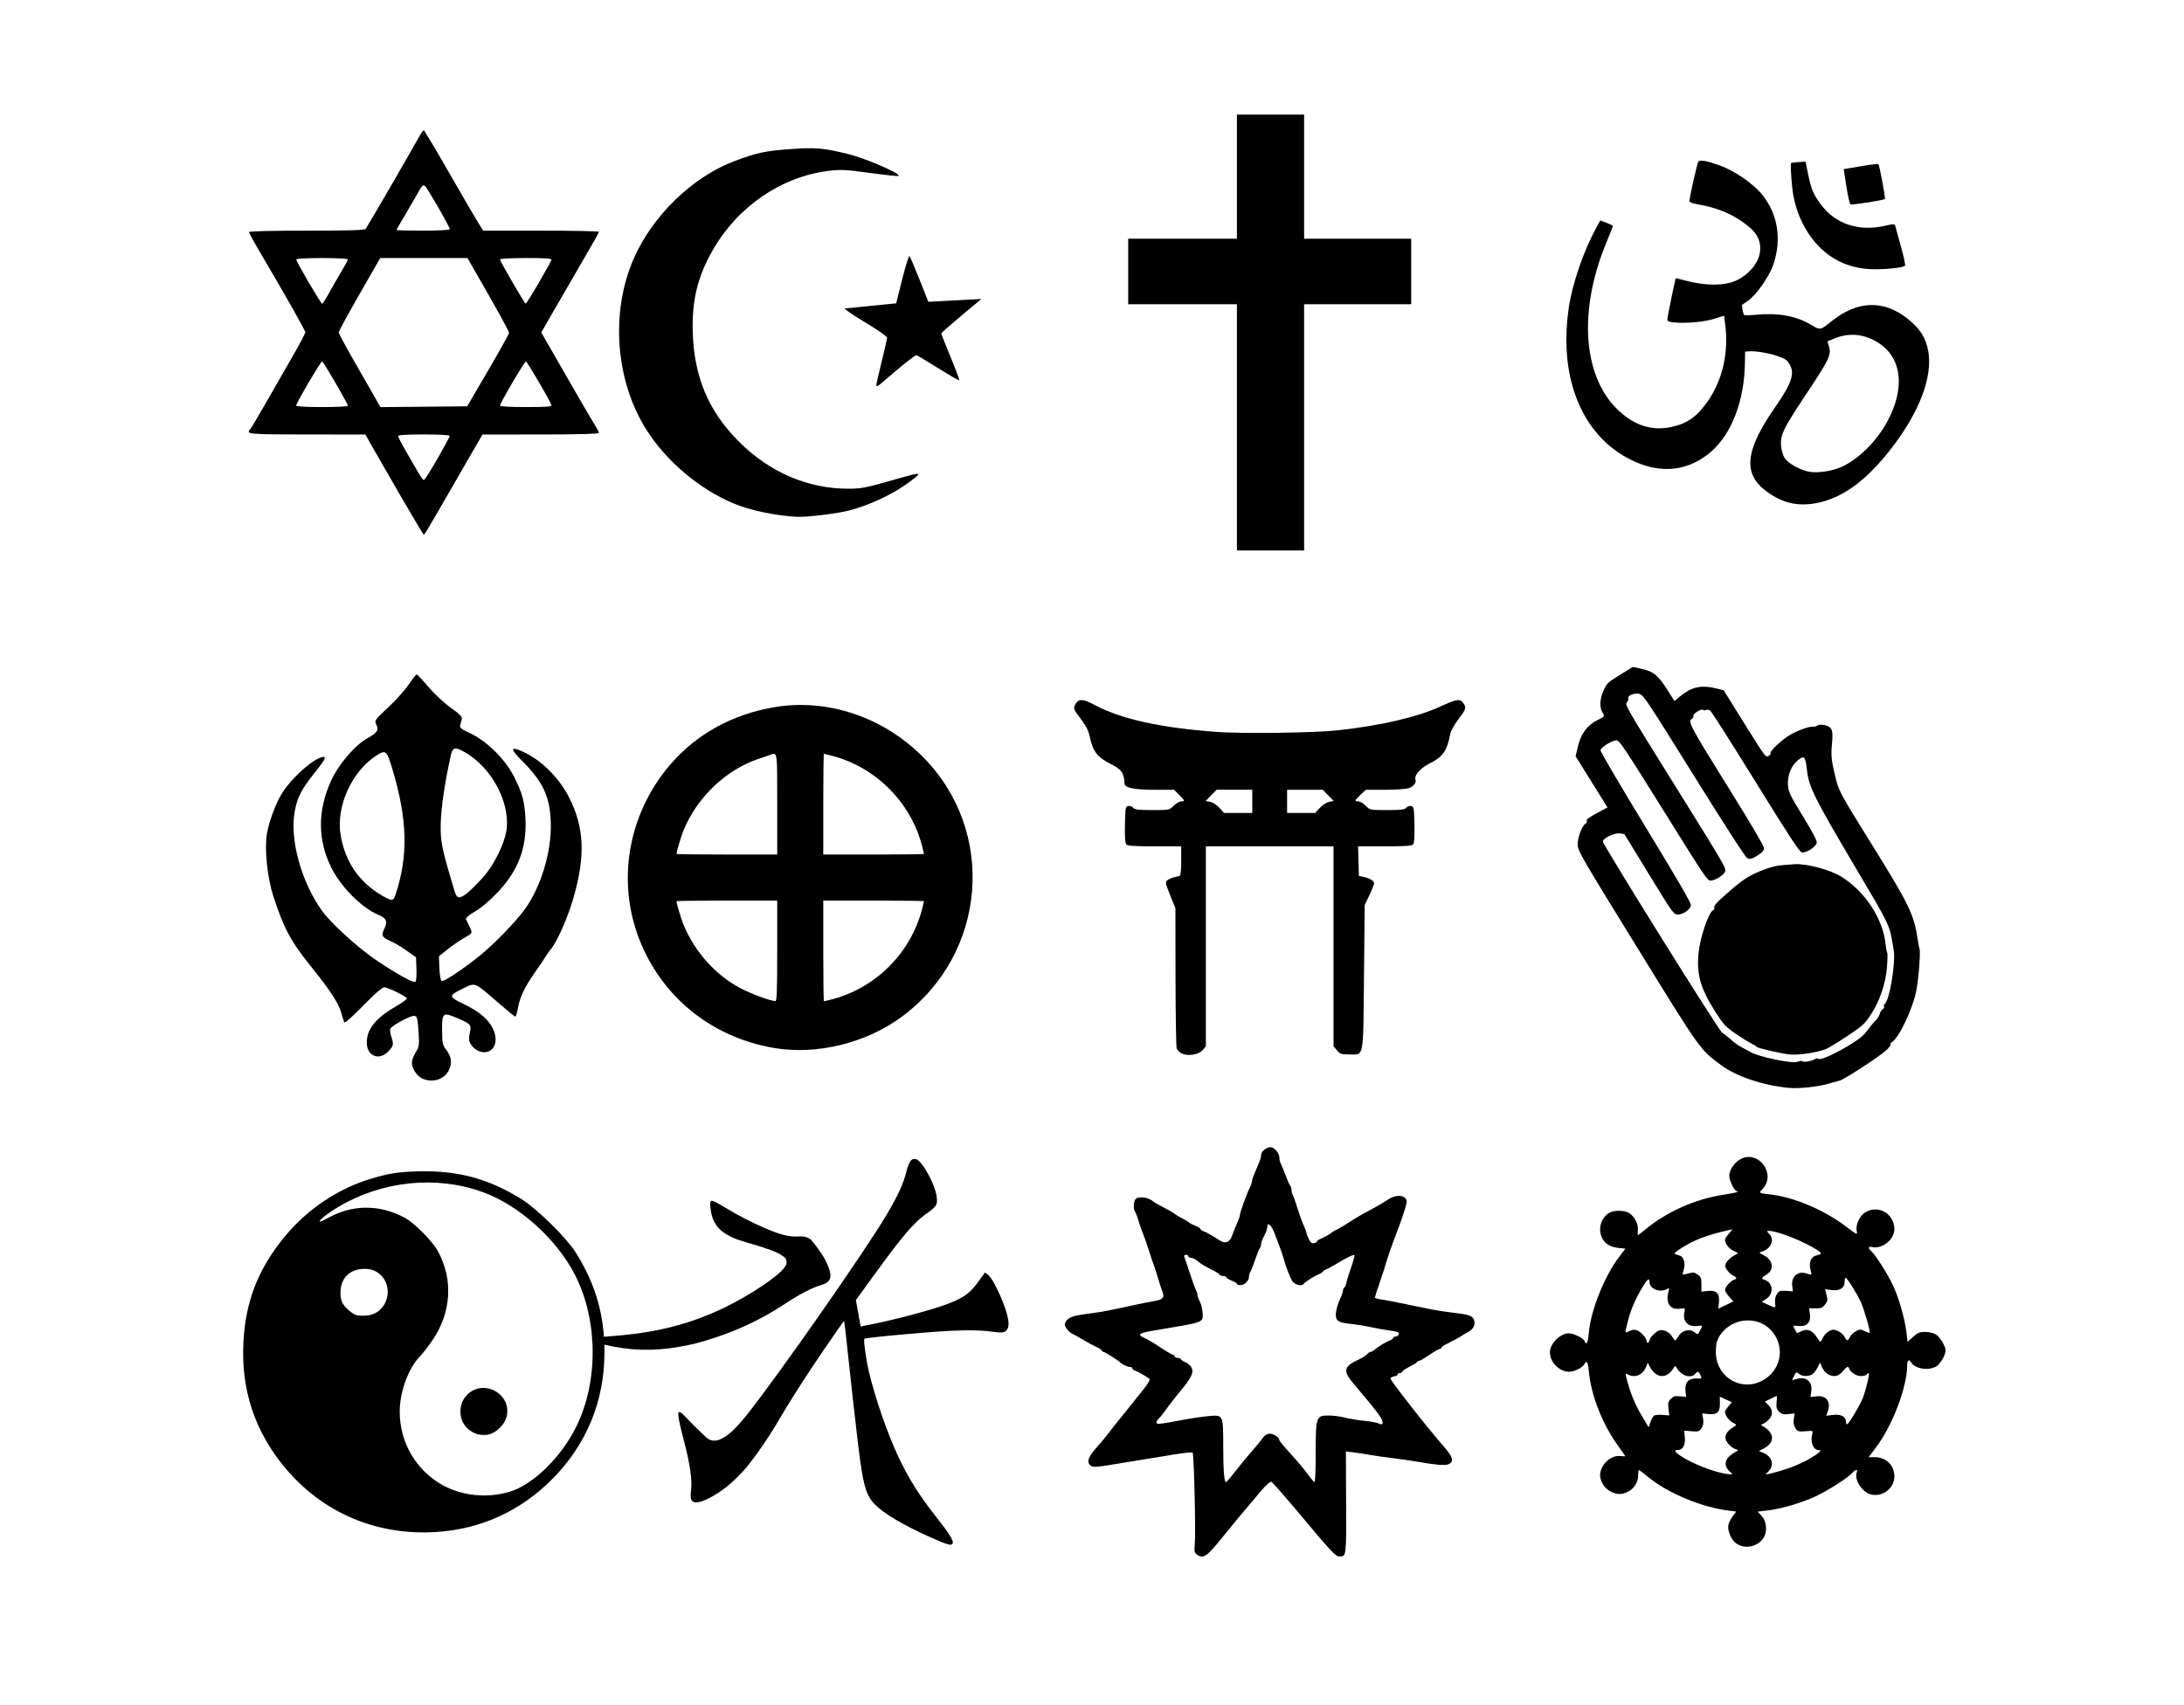 <?xml version="1.0" encoding="UTF-8" standalone="no"?>
<svg
   xmlns:dc="http://purl.org/dc/elements/1.1/"
   xmlns:cc="http://creativecommons.org/ns#"
   xmlns:rdf="http://www.w3.org/1999/02/22-rdf-syntax-ns#"
   xmlns:svg="http://www.w3.org/2000/svg"
   xmlns="http://www.w3.org/2000/svg"
   xmlns:sodipodi="http://sodipodi.sourceforge.net/DTD/sodipodi-0.dtd"
   xmlns:inkscape="http://www.inkscape.org/namespaces/inkscape"
   version="1.0"
   width="1332.678"
   height="1040.731"
   id="svg1934"
   sodipodi:version="0.32"
   inkscape:version="1.0 (4035a4fb49, 2020-05-01)"
   sodipodi:docname="rel.svg"
   inkscape:output_extension="org.inkscape.output.svg.inkscape"
   sodipodi:modified="true">
  <sodipodi:namedview
     inkscape:window-height="729"
     inkscape:window-width="1350"
     inkscape:pageshadow="2"
     inkscape:pageopacity="0.0"
     guidetolerance="10.0"
     gridtolerance="10.0"
     objecttolerance="10.0"
     borderopacity="1.0"
     bordercolor="#666666"
     pagecolor="#ffffff"
     id="base"
     inkscape:zoom="0.31529371"
     inkscape:cx="915.07086"
     inkscape:cy="662.06183"
     inkscape:window-x="0"
     inkscape:window-y="0"
     inkscape:current-layer="svg1934"
     inkscape:document-rotation="0"
     showgrid="false"
     fit-margin-top="0"
     fit-margin-left="0"
     fit-margin-right="0"
     fit-margin-bottom="0"
     inkscape:window-maximized="0" />
  <defs
     id="defs1937">
    <rect
       x="578.274"
       y="536.969"
       width="203.349"
       height="228.768"
       id="rect83" />
  </defs>
  <path
     sodipodi:nodetypes="sssssssssssssssssssssssssssssssssssssssssssssssssssssssssssssssssssssssssssssssssssssssssscccsssssccssssssssssscssssssssssssssssssssssssssssssssssssssssssssssssssssssssssssssssssssssccccccccccccc"
     id="path21"
     style="fill:#000000;stroke-width:0.925"
     d="m 730.259,948.664 c -1.423,-1.041 -1.623,-2.083 -1.196,-6.245 0.662,-6.462 -0.489,-55.069 -1.324,-55.902 -0.35,-0.349 -5.762,0.215 -12.027,1.254 -6.265,1.039 -15.762,2.595 -21.105,3.46 -5.343,0.864 -11.796,1.917 -14.34,2.339 -11.418,1.895 -13.387,2.007 -14.787,0.846 -2.542,-2.11 -1.544,-5.174 3.544,-10.877 2.721,-3.05 6.142,-7.162 7.602,-9.137 1.46,-1.976 3.917,-5.098 5.46,-6.939 1.544,-1.841 4.68,-5.739 6.97,-8.662 2.29,-2.924 6.187,-7.804 8.66,-10.845 2.842,-3.494 4.173,-5.853 3.618,-6.408 -1.171,-1.171 -6.777,-4.418 -8.809,-5.102 -0.89,-0.3 -1.619,-0.913 -1.619,-1.363 0,-0.45 -0.63,-0.817 -1.4,-0.817 -1.331,0 -5.012,-1.732 -6.001,-2.823 -1.069,-1.179 -9.416,-6.428 -10.223,-6.428 -0.483,0 -0.879,-0.318 -0.879,-0.707 0,-0.389 -1.561,-1.425 -3.47,-2.301 -1.908,-0.877 -5.551,-2.857 -8.095,-4.399 -2.544,-1.542 -5.49,-3.175 -6.546,-3.628 -1.056,-0.453 -2.624,-1.897 -3.484,-3.21 -1.276,-1.946 -1.356,-2.72 -0.437,-4.192 1.599,-2.56 3.95,-3.47 11.854,-4.588 3.816,-0.54 8.188,-1.157 9.714,-1.373 1.526,-0.216 6.939,-1.297 12.027,-2.403 12.634,-2.746 16.985,-3.639 21.034,-4.316 4.378,-0.733 5.676,-2.203 4.496,-5.092 -0.491,-1.202 -1.766,-5.099 -2.835,-8.661 -1.068,-3.562 -2.29,-7.309 -2.714,-8.327 -0.425,-1.018 -1.676,-4.765 -2.781,-8.327 -1.105,-3.562 -2.783,-8.35 -3.728,-10.64 -0.946,-2.29 -2.25,-6.037 -2.899,-8.327 -0.649,-2.29 -1.524,-4.559 -1.944,-5.042 -1.149,-1.321 -0.919,-6.461 0.346,-7.725 1.967,-1.967 8.242,-1.01 10.917,1.665 0.254,0.254 2.128,1.327 4.163,2.383 4.785,2.483 8.207,4.437 8.789,5.019 0.254,0.254 1.399,0.983 2.544,1.619 l 4.163,2.313 c 1.145,0.636 2.29,1.388 2.544,1.672 0.254,0.283 1.816,1.062 3.469,1.731 1.654,0.669 3.007,1.534 3.007,1.921 0,0.388 0.729,0.95 1.619,1.25 1.702,0.573 5.773,2.865 9.95,5.602 3.572,2.341 6.295,1.323 7.74,-2.892 0.66,-1.926 1.998,-5.266 2.973,-7.423 0.975,-2.157 1.773,-4.449 1.773,-5.093 0,-1.452 4.136,-12.942 6.014,-16.706 0.763,-1.53 1.388,-3.347 1.388,-4.037 0,-0.691 0.774,-3.021 1.719,-5.178 3.194,-7.286 3.832,-9.092 3.832,-10.852 0,-1.976 3.282,-4.635 5.721,-4.635 2.241,0 5.381,3.619 5.381,6.201 0,1.183 0.383,2.874 0.851,3.758 0.468,0.884 1.782,4.104 2.92,7.158 1.138,3.053 2.42,5.947 2.849,6.43 0.43,0.483 0.781,1.634 0.781,2.557 0,0.923 0.394,2.401 0.875,3.284 0.481,0.883 1.768,4.521 2.859,8.083 1.091,3.562 2.779,8.241 3.751,10.398 0.972,2.157 1.767,4.279 1.767,4.715 0,0.436 0.634,2.065 1.409,3.619 1.048,2.101 1.879,2.703 3.238,2.347 1.006,-0.263 1.829,-0.797 1.829,-1.188 0,-0.39 0.729,-0.94 1.619,-1.223 1.588,-0.504 6.722,-3.416 7.633,-4.33 0.254,-0.255 1.712,-1.075 3.238,-1.822 1.526,-0.747 4.443,-2.466 6.481,-3.819 4.117,-2.734 8.726,-5.409 15.85,-9.199 2.614,-1.39 6.353,-3.616 8.31,-4.945 5.298,-3.6 11.455,-2.818 11.455,1.454 0,1.622 -3.494,12.18 -6.526,19.72 -1.641,4.08 -5.725,15.896 -6.397,18.504 -0.393,1.526 -2.015,6.522 -3.604,11.102 -1.589,4.58 -2.892,8.613 -2.896,8.964 0,0.35 1.971,0.924 4.388,1.275 2.417,0.351 7.101,1.221 10.408,1.934 3.308,0.713 8.303,1.739 11.102,2.28 2.799,0.541 6.962,1.378 9.252,1.859 2.29,0.482 7.286,1.251 11.102,1.71 11.196,1.345 13.005,1.897 14.099,4.298 1.323,2.903 -0.082,5.957 -3.57,7.757 -1.466,0.757 -2.873,1.585 -3.127,1.84 -0.463,0.464 -6.95,4 -10.864,5.922 -1.141,0.56 -2.078,1.331 -2.082,1.712 0,0.382 -0.446,0.694 -0.983,0.694 -0.537,0 -3.428,1.665 -6.425,3.701 -2.997,2.035 -5.854,3.701 -6.348,3.701 -0.494,0 -1.038,0.312 -1.207,0.694 -0.17,0.382 -2.286,1.696 -4.703,2.921 -2.417,1.225 -4.395,2.578 -4.395,3.007 0,0.429 -0.625,0.78 -1.388,0.78 -0.763,0 -1.388,0.387 -1.388,0.861 0,0.473 -0.904,0.994 -2.009,1.157 -1.105,0.163 -2.152,0.731 -2.327,1.263 -0.321,0.977 22.479,30.108 32.323,41.299 5.801,6.595 6.606,9.46 3.105,11.055 -2.151,0.98 -7.528,0.486 -22.302,-2.05 -2.544,-0.437 -8.165,-1.22 -12.49,-1.74 -4.325,-0.521 -10.154,-1.364 -12.953,-1.873 -2.799,-0.51 -7.293,-1.197 -9.988,-1.528 l -4.9,-0.601 0.134,31.247 c 0.142,33.089 0.177,32.809 -4.125,32.843 -2.264,0.019 -5.039,-2.949 -24.351,-26.045 -8.765,-10.482 -16.476,-19.266 -17.134,-19.518 -0.68,-0.261 -3.391,2.126 -6.268,5.516 -12.2,14.381 -16.719,19.814 -23.883,28.713 -9.301,11.555 -11.458,12.97 -15.386,10.099 z m 23.559,-50.74 c 2.799,-3.621 7.378,-9.188 10.177,-12.371 2.799,-3.183 5.837,-6.866 6.751,-8.184 1.073,-1.546 2.523,-2.395 4.09,-2.395 2.422,0 5.812,2.289 5.812,3.925 0,0.475 3.131,4.261 6.957,8.415 3.826,4.153 8.51,9.717 10.408,12.364 1.898,2.647 3.764,4.833 4.146,4.857 0.382,0.024 0.694,-8.089 0.694,-18.029 0,-21.917 0.251,-22.634 7.925,-22.634 2.715,0 7.143,0.573 9.839,1.274 2.696,0.701 8.025,1.581 11.841,1.956 3.816,0.375 7.712,1.09 8.657,1.587 3.034,1.598 3.464,-0.548 0.878,-4.389 -2.32,-3.447 -4.702,-6.391 -16.012,-19.784 -6.806,-8.059 -6.175,-10.574 3.804,-15.157 1.838,-0.844 3.867,-2.167 4.508,-2.94 0.641,-0.773 1.603,-1.405 2.136,-1.405 0.534,0 1.699,-0.659 2.589,-1.465 1.922,-1.739 7.119,-4.84 9.398,-5.607 0.89,-0.3 1.619,-0.913 1.619,-1.362 0,-0.45 0.6,-0.817 1.333,-0.817 1.535,0 2.834,-1.692 1.966,-2.561 -0.323,-0.323 -2.759,-0.864 -5.412,-1.203 -2.654,-0.339 -7.74,-1.252 -11.302,-2.029 -3.562,-0.777 -9.29,-1.699 -12.73,-2.048 -7.863,-0.798 -9.392,-2.131 -8.588,-7.491 0.324,-2.163 1.402,-5.615 2.396,-7.67 0.993,-2.056 1.806,-4.358 1.806,-5.116 0,-0.758 0.368,-1.605 0.819,-1.884 0.45,-0.278 1.032,-1.656 1.293,-3.062 0.261,-1.405 1.565,-5.636 2.899,-9.401 1.333,-3.765 2.224,-7.046 1.978,-7.291 -0.529,-0.529 -4.763,1.52 -11.152,5.397 -2.544,1.544 -5.354,3.046 -6.245,3.337 -0.89,0.291 -1.619,0.796 -1.619,1.121 0,0.325 -1.353,1.183 -3.007,1.907 -3.185,1.393 -8.179,4.633 -9.121,5.918 -1.176,1.605 -5.849,0.168 -7.013,-2.156 -1.848,-3.692 -3.659,-8.465 -4.914,-12.953 -0.641,-2.29 -1.675,-5.412 -2.298,-6.939 -0.623,-1.526 -2.077,-5.378 -3.231,-8.558 -2.024,-5.576 -4.648,-7.812 -4.648,-3.96 0,1.002 -0.833,3.305 -1.85,5.117 -1.018,1.812 -1.85,4.031 -1.85,4.932 0,0.9 -0.356,2.033 -0.791,2.516 -0.435,0.483 -1.764,3.793 -2.954,7.355 -1.19,3.562 -2.499,6.872 -2.909,7.355 -0.411,0.483 -0.747,1.7 -0.747,2.703 0,2.561 -2.66,5.208 -5.232,5.208 -1.193,0 -2.17,-0.339 -2.17,-0.752 0,-0.414 -1.457,-1.324 -3.238,-2.023 -1.781,-0.699 -3.238,-1.609 -3.238,-2.023 0,-0.414 -0.808,-0.752 -1.796,-0.752 -0.988,0 -2.055,-0.419 -2.372,-0.932 -0.317,-0.512 -2.111,-1.683 -3.987,-2.6 -4.831,-2.363 -7.661,-4.085 -9.783,-5.951 -1.012,-0.89 -2.595,-1.619 -3.517,-1.619 -0.922,0 -1.676,-0.416 -1.676,-0.925 0,-0.509 -0.669,-0.925 -1.487,-0.925 -1.047,0 -1.294,0.479 -0.837,1.619 0.358,0.89 1.865,5.366 3.35,9.946 1.485,4.58 3.11,9.05 3.612,9.933 0.502,0.884 0.912,2.173 0.912,2.865 0,0.692 0.708,2.675 1.573,4.407 0.865,1.732 1.594,5.018 1.619,7.302 0.059,5.36 1.232,4.96 -29.695,10.131 -9.401,1.572 -10.527,2.491 -5.647,4.613 1.654,0.719 6.006,3.319 9.673,5.777 3.666,2.458 7.101,4.469 7.633,4.469 0.532,0 0.967,0.416 0.967,0.925 0,0.509 0.833,0.925 1.85,0.925 1.018,0 1.85,0.315 1.85,0.699 0,0.385 1.28,1.266 2.845,1.958 1.565,0.693 3.309,2.279 3.877,3.526 1.317,2.892 -0.476,6.401 -7.643,14.95 -2.839,3.387 -6.465,8.056 -8.056,10.375 -1.591,2.319 -3.553,4.764 -4.36,5.433 -0.806,0.669 -1.466,1.749 -1.466,2.399 0,1.379 0.984,1.29 15.728,-1.436 5.852,-1.081 13.323,-2.182 16.602,-2.445 8.367,-0.671 8.375,-0.651 8.388,18.145 0.01,14.978 0.58,22.295 1.73,22.223 0.315,-0.02 2.863,-2.999 5.661,-6.619 z" />
  <path
     sodipodi:nodetypes="sssssssssssssscccsssssssssssscccssccssscccsssccssssssssssssccssscsssssscscsssss"
     id="path29"
     style="fill:#000000;stroke-width:0.838"
     d="m 980.488,270.663 c -19.855,-18.138 -28.258,-47.82 -23.307,-82.325 2.13,-14.843 9.002,-34.944 16.847,-49.281 l 2.473,-4.518 3.803,1.436 c 2.091,0.79 3.839,1.64 3.884,1.889 0.044,0.249 -1.619,4.51 -3.697,9.469 -19.093,45.566 -14.053,88.957 12.493,107.568 8.459,5.93 17.189,7.765 26.975,5.669 9.76,-2.09 15.741,-6.401 22.433,-16.168 8.841,-12.902 12.513,-29.491 10.312,-46.593 l -0.662,-5.146 -5.824,1.839 c -6.136,1.938 -16.692,2.948 -24.207,2.316 -3.578,-0.301 -4.503,-0.658 -4.598,-1.777 -0.09,-1.055 4.725,-24.609 5.157,-25.231 0.045,-0.064 2.501,0.533 5.457,1.328 13.194,3.548 25.371,3.374 32.504,-0.463 9.405,-5.06 14.776,-13.749 13.363,-21.62 -0.982,-5.468 -3.678,-8.82 -11.434,-14.215 -6.922,-4.815 -16.321,-8.45 -25.949,-10.036 -4.023,-0.663 -5.513,-1.236 -5.591,-2.151 -0.143,-1.682 4.652,-22.895 5.427,-24.009 0.879,-1.264 4.974,-0.541 12.841,2.268 9.541,3.406 21.045,11.391 26.502,18.395 9.224,11.838 11.517,26.771 6.453,42.04 -2.373,7.156 -10.345,18.594 -15.42,22.124 l -3.839,2.671 0.422,2.864 c 0.232,1.575 0.703,3.059 1.045,3.297 0.342,0.238 3.417,0.161 6.832,-0.171 13.544,-1.318 24.453,0.569 33.32,5.762 6.485,3.799 5.888,3.89 13.383,-2.038 15.766,-12.469 31.575,-12.926 46.121,-1.336 7.675,6.115 11.124,11.541 12.615,19.842 2.784,15.509 -5.283,36.886 -22.243,58.941 -15.339,19.947 -30.109,30.764 -46.093,33.755 -11.277,2.11 -20.401,0.026 -29.945,-6.842 -15.045,-10.826 -13.712,-25.015 4.86,-51.728 10.303,-14.826 12.229,-20.793 8.555,-26.559 -1.454,-2.283 -2.279,-2.846 -6.457,-4.404 -5.099,-1.901 -13.934,-3.429 -17.983,-3.11 l -2.452,0.193 -0.107,7.01 c -0.351,22.925 -8.106,43.213 -20.67,54.079 -15.321,13.25 -34.278,14.031 -53.837,2.216 -2.965,-1.791 -7.357,-5.052 -9.76,-7.248 z M 1104.375,287.96 c 5.244,0.841 13.845,-0.517 19.504,-3.08 10.207,-4.623 21.207,-15.556 27.696,-27.527 10.808,-19.938 9.161,-38.031 -4.314,-47.402 -8.83,-6.142 -18.587,-7.28 -28.133,-3.283 l -4.027,1.686 0.753,2.466 c 1.761,5.764 0.836,7.777 -13.493,29.361 -14.813,22.314 -16.375,25.662 -15.43,33.07 0.298,2.335 1.317,5.29 2.265,6.567 2.53,3.408 9.723,7.266 15.178,8.142 z m 3.236,-140.064 c -7.787,-9.122 -12.78,-21.175 -14.058,-33.935 -0.703,-7.019 -1.012,-13.92 -0.648,-14.444 0.127,-0.183 2.173,-0.453 4.547,-0.6 l 4.316,-0.268 1.54,7.626 c 1.834,9.084 3.215,12.382 7.72,18.44 8.997,12.098 23.305,16.811 39.493,13.009 5.056,-1.188 5.622,-1.138 6.062,0.526 0.267,1.01 1.794,6.559 3.393,12.332 1.599,5.772 2.734,10.942 2.521,11.488 -0.541,1.39 -14.639,2.718 -22.465,2.116 -13.188,-1.014 -24.034,-6.464 -32.422,-16.289 z m 19.046,-34.167 -1.624,-10.509 10.258,-1.738 c 5.642,-0.956 10.527,-1.551 10.855,-1.322 0.688,0.478 4.468,20.591 3.997,21.267 -0.52,0.747 -20.03,3.809 -20.979,3.292 -0.486,-0.265 -1.614,-5.21 -2.507,-10.99 z" />
  <path
     d="m 1122.457,659.522 c -1.411,0.336 -4.578,1.208 -7.04,1.938 -6.131,1.818 -17.759,3.025 -23.777,2.467 -15.622,-1.447 -32.065,-6.939 -41.277,-13.788 -13.257,-9.856 -12.163,-8.326 -51.352,-71.886 -33.465,-54.278 -35.888,-58.439 -36.252,-62.243 -0.393,-4.104 2.4,-11.902 4.797,-13.396 0.71,-0.443 1.022,-1.237 0.693,-1.765 -0.415,-0.666 1.434,-2.052 6.022,-4.517 l 6.621,-3.557 -9.727,-15.616 -9.727,-15.616 1.546,-6.503 c 1.774,-7.463 5.914,-12.803 12.282,-15.838 3.801,-1.812 3.967,-2.052 2.761,-3.988 -2.078,-3.336 -1.953,-8.235 0.344,-13.504 2.026,-4.646 2.601,-5.207 10.083,-9.817 l 7.934,-4.889 5.901,1.326 c 6.795,1.527 9.749,4.053 15.549,13.297 l 3.903,6.221 3.688,-3.067 c 6.83,-5.681 12.943,-6.92 22.342,-4.532 l 4.03,1.024 12.821,20.584 c 12.468,20.016 12.872,20.552 14.523,19.524 0.934,-0.582 1.5,-1.374 1.26,-1.76 -0.64,-1.027 6.267,-7.64 11.168,-10.693 4.538,-2.826 12.594,-5.814 14.659,-5.436 0.695,0.127 2.002,-0.229 2.905,-0.791 0.903,-0.562 3.145,-0.551 4.983,0.025 3.979,1.248 4.54,2.994 3.722,11.586 -0.62,6.515 -0.269,10.052 1.879,18.907 2.375,9.793 2.335,9.72 22.72,42.55 22.892,36.868 25.52,42.36 27.849,58.183 0.37,2.516 0.806,4.787 0.968,5.047 0.862,1.384 -0.618,19.914 -2.128,26.641 -2.491,11.097 -10.423,27.673 -14.44,30.175 -0.886,0.552 -1.399,1.346 -1.138,1.763 0.26,0.418 -0.99,2.028 -2.778,3.579 -5.241,4.545 -25.527,17.701 -28.322,18.366 z m 15.307,-28.576 c 1.272,-1.494 2.877,-3.513 3.567,-4.486 0.689,-0.974 2.139,-2.629 3.222,-3.679 1.083,-1.05 2.184,-2.837 2.448,-3.973 0.264,-1.135 1.08,-2.438 1.814,-2.895 0.734,-0.457 1.096,-1.213 0.805,-1.68 -0.291,-0.467 -0.143,-1.089 0.328,-1.382 2.938,-1.83 6.877,-25.028 5.593,-32.937 -2.595,-15.974 -1.402,-13.413 -24.25,-52.049 -23.897,-40.41 -27.433,-47.489 -28.588,-57.225 -1.107,-9.335 -1.592,-9.896 -5.691,-6.593 -4.08,3.288 -6.428,9.302 -5.982,15.325 0.292,3.937 1.328,6.079 9.074,18.754 6.052,9.903 8.664,14.896 8.484,16.216 -0.345,2.526 -6.889,6.604 -9.309,5.798 -1.395,-0.464 -7.994,-10.58 -28.029,-42.968 -14.412,-23.299 -26.862,-42.858 -27.665,-43.466 -0.803,-0.607 -1.993,-0.773 -2.643,-0.368 -0.65,0.405 -1.42,0.354 -1.711,-0.112 -0.291,-0.467 -1.866,-0.016 -3.5,1.002 -1.634,1.018 -2.733,2.232 -2.442,2.699 0.291,0.467 -0.185,1.294 -1.058,1.837 -2.434,1.516 -0.696,4.761 22.632,42.236 13.662,21.953 21.357,35.011 21.45,36.415 0.112,1.71 -0.772,2.76 -4.04,4.795 -3.268,2.036 -4.601,2.367 -6.085,1.512 -1.248,-0.718 -12.425,-17.989 -32.52,-50.251 -29.135,-46.774 -30.751,-49.197 -33.342,-49.997 -2.689,-0.83 -7.657,1.199 -6.699,2.735 0.271,0.435 -0.12,1.51 -0.869,2.388 -1.342,1.572 -0.898,2.342 29.777,51.589 30.245,48.557 31.108,50.047 30.045,51.894 -1.405,2.441 -5.789,5.172 -8.6,5.356 -2.12,0.139 -3.032,-1.209 -28.805,-42.587 -23.34,-37.471 -26.861,-42.764 -28.602,-43.002 -2.263,-0.309 -9.518,4.026 -9.966,5.955 -0.171,0.735 11.481,20.615 27.425,46.79 19.829,32.553 27.722,46.141 27.72,47.72 0,2.655 -4.91,6.067 -8.354,5.811 -2.155,-0.161 -3.2,-1.651 -17.252,-24.635 l -14.958,-24.464 -2.994,-0.415 c -3.047,-0.422 -10.147,3.02 -10.141,4.916 0.01,2.095 70.873,115.692 72.875,116.819 1.093,0.615 3.548,2.532 5.456,4.259 1.908,1.728 4.675,3.715 6.149,4.417 1.474,0.702 3.935,2.046 5.47,2.987 4.632,2.84 25.389,7.246 28.544,6.059 1.543,-0.58 2.976,-0.782 3.183,-0.449 0.532,0.855 5.603,0.086 7.587,-1.149 0.912,-0.568 1.85,-0.724 2.085,-0.347 1.362,2.186 23.801,-9.825 28.363,-15.181 z m -23.28,9.155 c -4.993,2.139 -15.985,3.874 -21.99,3.471 -4.523,-0.303 -20.08,-3.866 -20.612,-4.721 -0.252,-0.404 -1.706,-1.313 -3.232,-2.019 -1.526,-0.707 -5.858,-3.411 -9.627,-6.01 -6.253,-4.311 -7.347,-5.502 -12.5,-13.606 -8.787,-13.819 -11.242,-22.284 -10.135,-34.95 0.829,-9.487 5.953,-24.915 8.882,-26.738 0.717,-0.446 1.093,-1.149 0.836,-1.561 -0.628,-1.009 1.403,-3.235 9.102,-9.976 7.98,-6.987 12.319,-9.777 19.717,-12.679 5.698,-2.235 8.959,-3.061 13.289,-3.367 1.241,-0.088 4.279,-0.318 6.75,-0.513 7.15,-0.562 21.644,3.29 28.604,7.601 14.514,8.992 25.407,25.631 27.034,41.295 0.243,2.34 0.679,4.635 0.969,5.1 0.29,0.465 0.209,4.574 -0.18,9.131 -0.862,10.098 -4.469,20.583 -9.912,28.816 -3.704,5.601 -5.007,6.786 -14.142,12.851 -5.534,3.674 -11.318,7.218 -12.852,7.875 z"
     style="fill:#000000"
     id="path33"
     sodipodi:nodetypes="sssscccccssscccccccccsssssssssssssssccsssssssssssssssssssssssssssssssssssssscccsssssssssccssssssssssssssssssccscccs" />
  <path
     sodipodi:nodetypes="csssssscccssssssssssssssscccssssssscccccscccscccccccccccccccccccccccccccccccccccssssssssscc"
     id="path35"
     style="fill:#000000;stroke-width:0.885"
     d="m 720.822,642.747 c -1.192,-0.688 -2.459,-1.992 -2.814,-2.896 -0.356,-0.905 -0.675,-20.515 -0.709,-43.577 l -0.062,-41.932 -3.205,-8.009 c -3.085,-7.71 -3.143,-8.055 -1.549,-9.22 0.911,-0.666 2.651,-1.426 3.868,-1.689 1.217,-0.263 2.711,-0.631 3.319,-0.819 0.789,-0.243 1.106,-2.889 1.106,-9.22 v -8.879 h -16.266 c -12.81,0 -16.483,-0.262 -17.287,-1.231 -0.683,-0.822 -0.939,-4.861 -0.772,-12.17 0.235,-10.324 0.353,-10.954 2.097,-11.203 1.016,-0.145 2.359,0.353 2.985,1.106 0.909,1.095 3.233,1.37 11.582,1.37 10.425,0 10.45,-0.01 13.1,-2.655 1.46,-1.46 3.483,-2.655 4.494,-2.655 2.478,0 2.344,-0.439 -1.23,-4.012 l -3.068,-3.068 h -12.007 c -12.269,0 -18.072,-1.185 -18.206,-3.716 -0.352,-6.656 -1.758,-8.669 -8.348,-11.963 -8.138,-4.068 -11.015,-7.765 -12.806,-16.454 -0.786,-3.815 -2.181,-6.62 -5.412,-10.889 -4.783,-6.319 -4.99,-7.008 -2.974,-9.885 1.919,-2.739 4.493,-2.468 11.411,1.204 16.175,8.583 39.791,13.815 73.95,16.381 15.551,1.168 59.832,0.616 73.906,-0.921 26.806,-2.928 48.706,-8.008 63.23,-14.665 9.801,-4.492 11.775,-4.78 13.724,-1.998 2.015,2.877 1.808,3.566 -2.963,9.87 -2.388,3.154 -4.594,7.059 -4.902,8.677 -2.077,10.885 -4.372,14.134 -13.097,18.538 -5.193,2.622 -9.087,7.119 -8.201,9.472 0.727,1.927 -1.105,4.334 -4.091,5.375 -1.543,0.538 -8.068,0.978 -14.499,0.978 h -11.693 l -3.222,3.038 c -3.721,3.509 -3.904,4.042 -1.383,4.042 1.011,0 3.033,1.195 4.494,2.655 2.65,2.65 2.675,2.655 13.1,2.655 8.349,0 10.673,-0.275 11.582,-1.37 0.626,-0.754 1.969,-1.252 2.985,-1.106 1.744,0.249 1.862,0.879 2.097,11.203 0.167,7.309 -0.09,11.348 -0.772,12.17 -0.805,0.97 -4.482,1.231 -17.318,1.231 h -16.297 l 0.252,9.038 0.252,9.038 2.655,0.545 c 3.721,0.763 6.638,2.469 6.638,3.882 0,0.658 -1.294,3.93 -2.877,7.271 l -2.877,6.074 -0.443,44.003 c -0.511,50.779 0.176,47.162 -8.959,47.162 -4.771,0 -5.589,-0.271 -7.492,-2.483 l -2.136,-2.483 v -61.022 -61.022 h -38.944 -38.944 v 61.022 61.022 l -2.044,2.376 c -2.479,2.882 -9.428,3.859 -12.958,1.821 z m 43.325,-153.68 v -7.081 h -10.884 -10.884 l -3.337,3.418 -3.337,3.418 2.842,0.568 c 1.64,0.328 4.005,1.875 5.592,3.658 l 2.75,3.09 8.63,0.01 8.63,0.01 z m 41.216,3.981 c 1.596,-1.742 4.072,-3.346 5.655,-3.663 l 2.815,-0.563 -3.337,-3.418 -3.337,-3.418 h -10.884 -10.884 v 7.081 7.081 h 8.567 8.567 z" />
  <path
     d="m 170.569,891.546 c -17.415,-22.899 -24.516,-48.829 -21.557,-78.717 2.19,-22.121 9.995,-40.374 25.007,-58.483 13.601,-16.408 32.069,-28.794 51.98,-34.862 11.095,-3.381 17.241,-4.335 29.745,-4.613 23.817,-0.53 42.242,4.443 62.242,16.8 9.361,5.784 27.511,23.545 33.127,32.418 12.367,19.54 17.86,38.678 17.726,61.76 -0.172,29.712 -11.051,55.886 -31.982,76.95 -19.233,19.355 -43.304,30.361 -70.314,32.152 -38.425,2.547 -72.876,-13.034 -95.973,-43.405 z m 99.659,14.89 c 11.739,6.473 26.801,8.009 40.336,4.113 14.548,-4.188 32.139,-21.358 41.303,-40.315 13.342,-27.6 13.01,-64.409 -0.828,-91.822 -11.101,-21.991 -34.05,-42.706 -56.313,-50.83 -28.377,-10.356 -61.523,-6.969 -88.343,9.026 -10.41,6.209 -15.977,12.163 -6.302,6.74 14.829,-8.312 31.369,-8.402 46.733,-0.255 5.911,3.134 16.906,14.182 20.386,20.483 9.55,17.295 8.187,37.883 -3.63,54.804 -2.56,3.666 -5.702,7.72 -6.982,9.008 -7.252,7.298 -12.667,21.834 -12.673,34.02 -0.01,18.98 9.934,35.996 26.314,45.029 z m 12.891,-37.277 c -3.536,-5.57 -2.709,-13.251 1.929,-17.918 10.001,-10.064 27.334,-0.584 24.137,13.202 -1.086,4.682 -5.958,9.689 -10.608,10.902 -5.753,1.5 -12.223,-1.088 -15.458,-6.185 z m -65.454,-66.473 c 0.858,0.272 3.446,0.366 5.749,0.209 14.21,-0.968 18.192,-20.398 5.564,-27.151 -1.954,-1.045 -5.049,-1.559 -7.971,-1.323 -7.943,0.642 -12.798,5.631 -13.233,13.6 -0.167,3.057 0.38,5.931 1.456,7.645 1.802,2.873 5.771,6.176 8.435,7.02 z"
     style="fill:#000000;stroke-width:0.902"
     id="path37"
     sodipodi:nodetypes="sssssssssssccsssccssssscssssssssssss" />
  <path
     d="m 257.443,658.1 c -3.171,-1.566 -5.995,-5.95 -6.132,-9.517 -0.051,-1.325 0.983,-4.133 2.298,-6.24 2.194,-3.516 2.338,-4.585 1.754,-12.955 -0.556,-7.972 -0.873,-9.159 -2.508,-9.407 -2.245,-0.341 -14.083,6.059 -14.731,7.965 -0.251,0.739 0.026,2.811 0.616,4.605 1.589,4.831 1.441,5.64 -1.634,8.96 -5.485,5.923 -12.96,3.291 -13.266,-4.67 -0.322,-8.396 5.022,-15.234 17.67,-22.608 3.756,-2.19 6.813,-4.38 6.795,-4.866 -0.044,-1.144 -11.753,-6.875 -13.951,-6.827 -0.923,0.02 -5.069,3.474 -9.212,7.675 -11.208,11.364 -14.572,14.378 -15.102,13.529 -0.263,-0.421 -1.127,-3.123 -1.92,-6.003 -1.498,-5.439 -6.816,-13.575 -17.681,-27.053 -13.026,-16.158 -17.123,-23.741 -23.671,-43.805 -3.62,-11.092 -5.424,-28.305 -3.95,-37.682 1.166,-7.418 5.533,-19.181 9.382,-25.268 6.361,-10.061 21.041,-22.648 25.592,-21.942 1.233,0.191 -0.092,2.454 -5.165,8.821 -8.867,11.13 -11.302,15.837 -12.856,24.857 -2.929,16.999 4.105,42.462 16.568,59.974 5.484,7.706 21.827,22.644 33.164,30.312 12.054,8.153 22.767,14.1 23.959,13.299 0.516,-0.346 0.811,-3.864 0.658,-7.816 l -0.276,-7.186 -5.72,-4.077 c -3.146,-2.243 -7.752,-4.97 -10.236,-6.061 -4.932,-2.167 -5.338,-3.152 -3.184,-7.74 1.914,-4.078 0.967,-6.08 -3.814,-8.06 -10.242,-4.242 -23.174,-17.314 -28.982,-29.297 -8.065,-16.639 -8.09,-34.254 -0.074,-52.129 4.63,-10.324 14.723,-22.139 22.657,-26.523 5.797,-3.203 6.796,-4.854 5.045,-8.336 -1.12,-2.228 -0.655,-2.882 7.266,-10.238 4.654,-4.322 10.319,-10.624 12.588,-14.005 2.269,-3.381 4.455,-6.161 4.857,-6.176 0.402,-0.015 3.572,3.353 7.045,7.485 3.475,4.13 9.616,9.863 13.652,12.736 5.379,3.828 7.215,5.695 6.877,6.991 -0.253,0.973 -0.697,2.65 -0.986,3.726 -0.432,1.61 0.623,2.481 5.943,4.912 9.855,4.502 21.049,15.425 26.571,25.928 5.261,10.007 6.922,16.142 7.321,27.038 0.634,17.315 -4.453,30.711 -16.612,43.748 -4.857,5.209 -10.266,9.831 -14.076,12.031 -3.459,1.997 -5.957,4.072 -5.664,4.707 0.288,0.624 1.298,2.77 2.246,4.768 1.903,4.014 2.17,3.589 -4.803,7.647 -2.275,1.324 -6.338,4.186 -9.029,6.361 l -4.893,3.954 0.277,7.222 c 0.153,3.972 0.754,7.492 1.337,7.822 1.243,0.704 12.515,-6.763 23.403,-15.504 8.248,-6.621 21.707,-20.475 27.194,-27.991 9.97,-13.659 16.491,-35.047 16.056,-52.655 -0.4,-16.177 -4.575,-25.235 -17.675,-38.35 -6.411,-6.418 -7.003,-8.407 -1.941,-6.517 11.938,4.458 24.081,15.889 30.737,28.933 9.306,18.239 10.078,35.655 2.718,61.339 -3.504,12.227 -10.211,27.342 -14,31.548 -0.714,0.793 -2.006,2.644 -2.872,4.113 -0.865,1.47 -3.863,5.906 -6.661,9.859 -6.158,8.7 -9.233,15.171 -10.409,21.907 -0.486,2.783 -1.193,5.071 -1.572,5.086 -0.379,0.015 -5.338,-4.045 -11.021,-9.021 -13.791,-12.075 -13.337,-11.894 -20.681,-8.253 -9.254,4.587 -9.243,5.004 0.25,9.604 9.624,4.663 14.84,9.075 17.817,15.071 3.554,7.159 1.075,14.12 -5.096,14.312 -3.411,0.107 -6.821,-2.004 -8.729,-5.401 -0.929,-1.654 -0.997,-3.27 -0.273,-6.441 1.126,-4.926 0.655,-5.455 -8.162,-9.18 -8.278,-3.497 -8.821,-3.037 -8.763,7.427 0.046,8.133 0.275,9.181 2.73,12.447 3.222,4.289 3.544,8.297 1.029,12.804 -2.944,5.275 -10.172,7.198 -16.081,4.28 z M 241.189,546.457 c 8.097,-24.02 7.535,-46.38 -1.953,-77.732 -3.236,-10.695 -3.902,-11.243 -9.39,-7.738 -15.318,9.785 -25.061,31.531 -21.946,48.986 2.927,16.402 11.295,28.492 25.399,36.696 5.698,3.314 6.71,3.287 7.89,-0.212 z m 43.532,-1.109 c 1.687,-1.269 5.97,-5.473 9.516,-9.341 7.488,-8.169 14.309,-22.3 15.032,-31.14 1.343,-16.428 -9.721,-36.465 -25.139,-45.524 -6.192,-3.639 -7.885,-3.403 -8.94,1.247 -4.291,18.908 -6.637,36.392 -6.268,46.726 0.296,8.282 1.424,13.179 8.355,36.255 1.452,4.835 2.913,5.184 7.443,1.778 z"
     style="fill:#000000"
     id="path39"
     sodipodi:nodetypes="sssssssssssssssscccsssssssssssssssssssssscccssssssssssssssssssssssssccssssccssssssccsscccssscc" />
  <path
     sodipodi:nodetypes="csccsscscsccssssccccssssccccssscccccscc"
     id="path41"
     style="fill:#000000;stroke-width:0.878"
     d="m 472.504,639.597 c -37.987,-6.351 -68.6,-30.977 -82.377,-66.269 -13.973,-35.795 -6.827,-76.596 18.644,-106.444 16.166,-18.943 38.314,-31.122 64.365,-35.392 32,-5.245 65.784,6.147 89.884,30.31 45.307,45.427 39.296,120.27 -12.749,158.71 -21.804,16.105 -51.705,23.443 -77.767,19.086 z m 1.756,-59.244 v -30.734 h -30.734 c -16.904,0 -30.734,0.178 -30.734,0.396 0,1.203 2.671,10.262 4.026,13.653 6.622,16.579 19.45,31.117 34.611,39.223 6.623,3.541 18.055,7.804 21.733,8.105 0.859,0.07 1.098,-6.595 1.098,-30.644 z m 33.545,29.51 c 26.609,-6.998 47.8,-28.189 54.798,-54.798 0.673,-2.559 1.224,-4.831 1.224,-5.049 0,-0.218 -13.83,-0.396 -30.734,-0.396 h -30.734 v 30.734 c 0,16.904 0.178,30.734 0.396,30.734 0.218,0 2.49,-0.551 5.049,-1.224 z m -33.545,-119.077 c 0,-33.206 0.217,-31.785 -4.569,-29.968 -1.109,0.421 -3.598,1.263 -5.529,1.871 -20.761,6.535 -38.933,23.723 -47.344,44.781 -1.355,3.392 -4.026,12.451 -4.026,13.653 0,0.218 13.83,0.396 30.734,0.396 h 30.734 z m 89.567,30.337 c 0,-0.218 -0.551,-2.49 -1.224,-5.049 -6.998,-26.609 -28.189,-47.8 -54.798,-54.798 -2.559,-0.673 -4.831,-1.224 -5.049,-1.224 -0.218,0 -0.396,13.83 -0.396,30.734 v 30.734 h 30.734 c 16.904,0 30.734,-0.178 30.734,-0.396 z" />
  <path
     d="m 244.334,302.502 c -7.601,-13.146 -15.521,-26.92 -17.601,-30.611 l -3.781,-6.709 -35.504,-0.02 c -36.131,-0.02 -37.659,-0.167 -34.665,-3.315 0.461,-0.485 4.779,-7.774 9.594,-16.197 4.816,-8.423 12.166,-21.23 16.333,-28.459 4.168,-7.229 7.577,-13.72 7.577,-14.423 0,-1.147 -12.228,-22.735 -28.436,-50.202 -3.249,-5.506 -5.907,-10.414 -5.907,-10.906 0,-0.56 13.18,-0.896 35.158,-0.896 27.009,0 35.375,-0.269 36.093,-1.16 0.968,-1.201 27.307,-46.616 32.031,-55.228 1.47,-2.68 2.962,-4.873 3.315,-4.873 0.353,0 7.288,11.591 15.41,25.758 8.123,14.167 16.151,27.95 17.841,30.631 l 3.072,4.873 h 35.283 c 19.406,0 35.278,0.313 35.272,0.696 -0.01,0.383 -0.988,2.367 -2.182,4.409 -3.322,5.683 -18.547,32.003 -26.161,45.226 l -6.801,11.811 6.56,11.394 c 3.608,6.267 10.525,18.286 15.37,26.709 4.846,8.423 9.804,16.873 11.018,18.776 1.214,1.903 2.207,3.888 2.207,4.409 0,0.628 -11.968,0.954 -35.504,0.966 l -35.504,0.018 -10.334,17.85 c -5.683,9.817 -13.62,23.585 -17.636,30.595 -4.016,7.01 -7.527,12.753 -7.801,12.763 -0.274,0.01 -6.718,-10.737 -14.319,-23.883 z m 22.634,-22.607 c 4.125,-7.201 7.499,-13.466 7.499,-13.923 0,-0.457 -7.101,-0.83 -15.78,-0.83 -10.455,0 -15.779,0.331 -15.779,0.98 0,0.539 2.228,4.82 4.952,9.514 2.724,4.694 6.083,10.518 7.465,12.943 1.382,2.425 2.88,4.409 3.328,4.409 0.448,0 4.19,-5.892 8.315,-13.093 z m -54.69,-32.225 c 0,-1.358 -14.962,-27.082 -15.752,-27.082 -0.854,0 -15.807,25.467 -15.807,26.921 0,0.579 5.912,0.925 15.779,0.925 8.679,0 15.78,-0.344 15.78,-0.764 z m 85.553,-21.513 c 7.011,-11.997 12.768,-22.371 12.792,-23.053 0.024,-0.682 -5.675,-11.229 -12.667,-23.437 l -12.711,-22.197 h -26.611 -26.611 l -12.657,22.056 c -6.961,12.131 -12.657,22.63 -12.657,23.331 0,0.701 4.238,8.632 9.418,17.624 5.18,8.992 10.9,18.966 12.711,22.165 l 3.293,5.815 26.476,-0.246 26.476,-0.246 z m 38.662,21.116 c -0.596,-2.303 -14.834,-26.686 -15.584,-26.686 -0.857,0 -15.811,25.462 -15.811,26.921 0,0.579 5.935,0.925 15.847,0.925 12.219,0 15.779,-0.266 15.547,-1.16 z m -135.296,-69.151 c 2.166,-3.957 5.545,-9.847 7.509,-13.09 1.964,-3.243 3.572,-6.271 3.572,-6.729 0,-0.46 -7.076,-0.833 -15.78,-0.833 -8.679,0 -15.779,0.37 -15.779,0.822 0,1.329 15.051,27.024 15.829,27.024 0.391,0 2.482,-3.237 4.648,-7.194 z m 127.588,-5.569 c 4.074,-7.019 7.543,-13.285 7.708,-13.923 0.231,-0.895 -3.328,-1.16 -15.547,-1.16 -8.716,0 -15.847,0.37 -15.847,0.822 0,1.189 15.008,27.024 15.699,27.024 0.319,0 3.913,-5.743 7.988,-12.763 z m -54.318,-32.636 c 0,-0.892 -5.691,-11.292 -10.458,-19.111 -6.247,-10.247 -4.803,-10.322 -11.09,0.572 -3.059,5.301 -6.772,11.65 -8.251,14.109 -1.479,2.459 -2.689,4.652 -2.689,4.873 0,0.221 7.31,0.402 16.244,0.402 9.145,0 16.244,-0.369 16.244,-0.845 z"
     style="fill:#000000;stroke-width:0.928"
     id="path43"
     sodipodi:nodetypes="cscccsscccssscccssccssssssccsssccscccccsscccccssssccsssssccscsscccssssccsscccscsssscc" />
  <path
     d="m 1059.805,942.208 c -3.36,-2.152 -5.977,-8.25 -5.082,-11.838 0.333,-1.334 1.539,-3.653 2.68,-5.153 l 2.074,-2.726 -4.965,-0.617 c -15.966,-1.985 -36.614,-10.548 -48.176,-19.98 -3.225,-2.631 -6.059,-4.783 -6.297,-4.783 -0.238,0 -0.435,1.466 -0.436,3.257 0,4.258 -2.514,8.251 -6.322,10.058 -3.717,1.764 -5.873,1.82 -9.624,0.253 -3.566,-1.49 -6.417,-5.024 -7.133,-8.841 -1.204,-6.418 5.535,-13.847 12.009,-13.238 1.791,0.168 3.257,0.222 3.257,0.119 0,-0.103 -2.185,-3.232 -4.855,-6.954 -9.274,-12.926 -16.06,-30.376 -17.423,-44.801 -0.567,-5.997 -1.314,-7.109 -2.849,-4.239 -1.088,2.033 -6.081,4.456 -9.18,4.456 -5.998,0 -11.73,-5.823 -11.722,-11.908 0.01,-5.252 6.288,-11.533 11.54,-11.54 2.981,0 8.904,2.918 9.602,4.737 1.114,2.903 2.075,1.05 2.585,-4.983 1.145,-13.551 9.481,-34.512 18.382,-46.224 l 3.96,-5.211 -4.196,-0.443 c -5.317,-0.561 -8.658,-2.743 -10.332,-6.749 -2.192,-5.246 -0.285,-11.466 4.471,-14.582 2.753,-1.804 9.496,-1.784 12.273,0.035 3.44,2.254 5.675,6.521 5.359,10.231 -0.153,1.791 -0.126,3.257 0.059,3.257 0.185,0 2.15,-1.496 4.366,-3.325 13.463,-11.111 30.75,-18.786 48.142,-21.374 4.199,-0.625 7.879,-1.381 8.179,-1.681 0.3,-0.3 0.097,-0.545 -0.451,-0.545 -1.407,0 -4.506,-6.404 -4.502,-9.302 0.01,-3.279 2.845,-7.713 6.286,-9.811 11.168,-6.809 23.045,8.887 13.754,18.178 -2.135,2.135 -1.873,2.294 5.013,3.045 14.051,1.532 32.548,9.296 45.596,19.14 7.411,5.591 7.662,5.706 7.123,3.252 -0.814,-3.705 1.715,-9.338 5.144,-11.457 7.972,-4.927 17.832,0.787 17.832,10.333 0,6.259 -7.634,12.316 -13.627,10.811 -2.323,-0.583 -2.643,0.681 -0.601,2.376 2.536,2.105 10.068,13.96 13.438,21.152 3.614,7.712 7.28,20.641 8.227,29.012 l 0.604,5.337 3.365,-3.04 c 2.816,-2.544 4.015,-3.04 7.354,-3.04 2.221,0 5.115,0.665 6.53,1.501 2.458,1.452 5.998,7.302 5.959,9.847 -0.044,2.92 -3.458,8.585 -5.949,9.874 -5.054,2.614 -12.725,1.239 -15.137,-2.713 -1.239,-2.03 -2.345,-1.207 -2.345,1.742 0,13.37 -8.975,36.982 -19.181,50.464 l -4.328,5.718 h 3.72 c 6.899,0.01 11.972,5.004 11.972,11.794 0,6.869 -6.788,12.415 -13.625,11.132 -5.715,-1.072 -11.114,-9.007 -9.316,-13.692 0.747,-1.946 -0.777,-1.786 -2.644,0.276 -2.907,3.212 -14.415,10.596 -22.417,14.383 -8.546,4.045 -21.262,7.736 -30.092,8.735 l -5.386,0.609 2.32,2.422 c 2.999,3.13 3.783,8.924 1.742,12.871 -3.018,5.837 -11.132,7.962 -16.722,4.381 z m -4.38,-44.2 c -3.981,-3.709 -3.022,-7.912 2.584,-11.322 l 2.722,-1.655 -2.22,-0.844 c -1.221,-0.464 -3.076,-1.931 -4.121,-3.26 -2.913,-3.703 -1.628,-7.089 3.947,-10.396 1.488,-0.883 1.409,-1.062 -1.031,-2.323 -2.349,-1.215 -4.718,-4.57 -4.718,-6.683 0,-0.419 0.942,-1.881 2.094,-3.25 l 2.094,-2.489 -3.673,-1.703 -3.673,-1.704 0.059,4.195 c 0.075,5.324 -1.757,6.976 -7.1,6.404 l -3.684,-0.395 0.536,3.353 c 0.387,2.419 0.119,3.989 -0.961,5.638 -1.367,2.087 -1.893,2.253 -6.046,1.908 l -4.549,-0.377 0.405,4.209 c 0.443,4.61 -1.26,7.635 -4.298,7.635 -2.988,0 -1.621,1.649 4.26,5.138 7.797,4.627 21.4,9.435 27.089,9.575 l 2.118,0.052 z m 35.508,-1.801 c 4.131,-1.363 10.287,-4.141 13.68,-6.173 5.958,-3.568 7.448,-5.083 5,-5.083 -3.142,0 -5.073,-4.878 -3.811,-9.624 0.595,-2.237 0.586,-2.24 -4.075,-1.854 -4.289,0.356 -4.793,0.201 -6.168,-1.898 -1.081,-1.649 -1.348,-3.219 -0.961,-5.638 l 0.536,-3.353 -3.8,0.428 c -3.122,0.352 -4.146,0.082 -5.74,-1.512 -1.595,-1.595 -1.864,-2.618 -1.511,-5.747 0.236,-2.094 0.266,-3.807 0.067,-3.807 -0.199,0 -1.893,0.781 -3.764,1.736 l -3.402,1.735 2.134,2.134 c 3.038,3.038 2.832,6.682 -0.539,9.518 -1.47,1.237 -3.131,2.26 -3.691,2.275 -0.56,0.015 -0.237,0.459 0.718,0.987 7.266,4.019 7.597,10.081 0.742,13.598 l -3.113,1.597 2.74,1.135 c 5.317,2.202 6.848,7.338 3.323,11.146 l -1.954,2.111 3.04,-0.617 c 1.672,-0.339 6.42,-1.732 10.551,-3.095 z m -81.613,-32.27 c 0.629,-0.427 2.974,-0.624 5.212,-0.437 l 4.069,0.34 -0.486,-4.102 c -0.411,-3.472 -0.187,-4.401 1.461,-6.048 1.584,-1.584 2.633,-1.869 5.633,-1.531 l 3.687,0.416 -0.404,-3.581 c -0.578,-5.132 1.784,-7.897 6.584,-7.705 3.448,0.138 3.51,0.09 2.566,-1.983 -1.121,-2.459 -1.795,-2.628 -3.294,-0.821 -2.509,3.024 -8.363,1.145 -11.193,-3.593 -0.917,-1.536 -1.013,-1.54 -1.886,-0.084 -4.221,7.041 -10.787,6.566 -14.736,-1.067 l -1.107,-2.139 -0.791,2.139 c -1.937,5.237 -6.819,7.476 -11.195,5.134 -1.555,-0.832 -1.656,-0.696 -1.129,1.52 1.969,8.283 5.214,16.46 9.16,23.079 l 4.524,7.588 1.091,-3.173 c 0.6,-1.745 1.605,-3.522 2.234,-3.95 z m 122.457,-1.351 c 2.184,-3.702 4.4,-7.904 4.924,-9.337 2.053,-5.61 4.329,-15.2 3.606,-15.2 -0.419,0 -1.004,0.391 -1.299,0.869 -0.295,0.478 -1.899,0.869 -3.565,0.869 -3.007,0 -6.526,-2.477 -7.448,-5.245 -0.291,-0.874 -1.248,-0.285 -3.258,2.003 -2.175,2.478 -3.502,3.241 -5.632,3.241 -3.136,0 -6.224,-2.421 -7.583,-5.946 l -0.889,-2.305 -1.671,3.23 c -0.919,1.777 -2.424,3.633 -3.344,4.126 -2.464,1.319 -6.213,1.09 -7.953,-0.485 -1.415,-1.281 -1.629,-1.181 -2.954,1.381 -1.425,2.756 -1.423,2.76 0.589,2.06 6.353,-2.211 10.801,0.986 9.956,7.156 l -0.492,3.591 3.775,-0.425 c 6.084,-0.686 8.961,3.513 6.623,9.664 l -0.83,2.182 4.317,-0.511 c 4.73,-0.56 7.765,1.086 7.765,4.211 0,2.953 1.365,1.648 5.362,-5.129 z m -55.177,-20.702 c 11.149,-6.893 12.707,-21.917 3.21,-30.931 -7.467,-7.087 -20.055,-6.759 -27.531,0.717 -4.031,4.031 -5.278,7.187 -5.275,13.351 0.01,15.842 16.265,25.105 29.596,16.863 z m -70.045,-24.135 c 0,-1.356 4.32,-5.522 6.08,-5.864 2.691,-0.523 6.039,1.073 7.524,3.586 0.845,1.43 1.759,2.601 2.03,2.601 0.272,0 1.185,-1.17 2.03,-2.601 2.271,-3.845 7.166,-4.806 10.284,-2.02 1.319,1.179 1.587,1.052 2.823,-1.338 1.769,-3.421 1.796,-3.358 -1.229,-2.914 -5.979,0.878 -9.534,-2.709 -8.292,-8.366 0.565,-2.571 0.547,-2.584 -2.755,-2.142 -5.998,0.804 -8.832,-3.447 -6.941,-10.414 0.605,-2.227 0.515,-2.356 -1.047,-1.52 -4.353,2.329 -10.508,-0.188 -10.508,-4.297 0,-2.669 -1.08,-2.087 -3.631,1.956 -4.266,6.763 -7.738,14.573 -9.445,21.247 -2.136,8.353 -2.159,8.166 0.819,6.68 1.787,-0.891 3.129,-1.016 4.663,-0.433 2.425,0.922 5.856,4.884 5.856,6.763 0,0.68 0.391,0.996 0.869,0.7 0.478,-0.295 0.869,-1.027 0.869,-1.626 z m 105.833,-1.434 c 0.639,-1.444 2.293,-3.21 3.675,-3.925 2.157,-1.115 2.914,-1.132 5.347,-0.114 1.559,0.652 3.389,2.223 4.067,3.491 1.526,2.855 2.133,2.886 3.368,0.176 0.534,-1.171 2.178,-2.754 3.654,-3.518 2.436,-1.259 2.935,-1.263 5.39,-0.038 1.488,0.742 2.838,1.217 3.001,1.055 0.611,-0.611 -3.273,-14.086 -5.402,-18.743 -2.567,-5.615 -8.333,-14.825 -9.288,-14.836 -0.358,0 -0.651,1.156 -0.651,2.578 0,3.714 -3.167,5.605 -8.139,4.859 l -3.799,-0.57 0.934,3.501 c 0.819,3.067 0.71,3.799 -0.875,5.899 -1.528,2.025 -2.429,2.39 -5.783,2.346 l -3.974,-0.052 0.499,3.64 c 0.683,4.982 -1.813,7.635 -6.74,7.165 -1.865,-0.178 -3.391,-0.19 -3.391,-0.026 0,0.281 1.773,3.841 2.148,4.312 0.097,0.121 1.404,-0.392 2.906,-1.141 3.44,-1.716 6.658,-0.425 9.262,3.714 0.964,1.532 1.95,2.8 2.192,2.818 0.242,0.018 0.962,-1.148 1.601,-2.592 z m -57.256,-24.937 c -1.399,-1.593 -2.544,-3.417 -2.544,-4.053 0,-1.703 3.259,-5.547 5.234,-6.174 2.226,-0.707 2.171,-1.545 -0.172,-2.61 -1.037,-0.472 -2.669,-1.921 -3.625,-3.221 -1.464,-1.989 -1.579,-2.715 -0.727,-4.585 0.557,-1.222 2.429,-3.058 4.161,-4.08 l 3.149,-1.858 -3.178,-1.631 c -2.762,-1.417 -4.843,-4.319 -4.843,-6.753 0,-0.41 1.029,-1.968 2.287,-3.463 l 2.287,-2.718 -2.504,0.558 c -13.236,2.95 -20.837,5.864 -28.992,11.114 -3.672,2.364 -4.424,3.187 -3.257,3.563 0.835,0.269 2.109,0.675 2.833,0.901 2.166,0.678 3.298,4.805 2.257,8.229 -0.501,1.648 -0.804,3.103 -0.673,3.234 0.131,0.131 1.738,-0.176 3.572,-0.683 2.86,-0.79 3.656,-0.678 5.597,0.786 1.916,1.445 2.258,2.369 2.232,6.028 l -0.03,4.321 3.743,-0.422 c 5.389,-0.608 7.488,1.453 6.97,6.843 l -0.384,3.997 4.575,-2.214 4.575,-2.214 z m 28.02,3.671 c -0.224,-1.921 0.188,-3.875 1.115,-5.29 1.3,-1.984 1.952,-2.21 5.631,-1.948 l 4.16,0.296 -0.421,-3.132 c -0.791,-5.88 3.419,-9.612 8.746,-7.755 1.43,0.499 2.726,0.781 2.879,0.628 0.153,-0.153 -0.082,-1.534 -0.521,-3.068 -1.131,-3.943 0.371,-7.812 3.305,-8.512 3.731,-0.89 3.901,-1.292 1.298,-3.063 -7.731,-5.261 -24.608,-12.011 -30.03,-12.011 -1.404,0 -1.387,0.15 0.2,1.737 3.506,3.506 1.265,9.177 -4.294,10.869 -2.08,0.633 -2.058,0.679 1.122,2.311 5.732,2.941 6.45,8.981 1.409,11.849 -3.028,1.723 -3.213,2.446 -0.82,3.206 4.972,1.578 5.574,8.356 1.014,11.419 l -2.871,1.928 3.74,1.718 c 4.924,2.262 4.746,2.311 4.338,-1.182 z"
     style="fill:#000000;stroke-width:0.869"
     id="path45"
     sodipodi:nodetypes="ssssssssssssssscccsssssssssssssssssssscccsssssscccssssscccscccccssscccccccccscccssccccssssscccssscccssscccccccccccsccsssssscccsscccccssssssssccssssccccccsccsssccssssssssssssssssssccssssssscsscccscccssssssccssssscccscccssssssscccccccccscccsssscssssssccccccccccccc" />
  <path
     sodipodi:nodetypes="ssssssccsssssccccsscccssssssccscccssssscc"
     id="path47"
     style="fill:#000000;stroke-width:0.946"
     d="m 486.275,315.407 c -13.222,-0.706 -28.539,-3.926 -38.509,-8.095 -21.26,-8.89 -41.667,-26.245 -53.758,-45.722 -18.529,-29.846 -21.488,-71.092 -7.424,-103.493 11.481,-26.451 36.017,-50.218 61.816,-59.879 13.39,-5.014 18.495,-6.106 33.651,-7.202 15.596,-1.128 20.021,-0.765 35.046,2.875 10.901,2.641 32.56,11.979 31.257,13.476 -0.24,0.276 -8.118,-0.546 -17.507,-1.827 -15.169,-2.069 -18.068,-2.197 -26.024,-1.153 -28.691,3.766 -55.13,22.12 -70.141,48.691 -9.075,16.064 -12.49,30.17 -11.966,49.437 0.739,27.193 9.425,48.065 27.695,66.546 18.956,19.175 42.587,29.344 67.876,29.207 6.748,-0.036 10.332,-0.691 22.014,-4.019 18.527,-5.279 20.007,-5.622 20.061,-4.648 0.022,0.458 -3.717,3.428 -8.316,6.6 -9.139,6.304 -22.135,12.22 -33.493,15.246 -7.403,1.973 -26.226,4.281 -32.277,3.958 z m 48.472,-80.522 c -0.034,-0.487 1.439,-6.927 3.273,-14.312 1.834,-7.385 3.304,-13.866 3.267,-14.401 -0.068,-0.972 -5.665,-4.838 -15.945,-11.013 -2.994,-1.799 -6.498,-4.083 -7.785,-5.076 l -2.339,-1.806 15.816,-1.575 15.816,-1.574 3.692,-14.746 c 2.031,-8.11 4.024,-14.439 4.431,-14.064 0.406,0.375 3.161,6.8 6.121,14.278 l 5.383,13.596 16.169,-0.865 16.169,-0.866 -12.273,10.264 c -6.75,5.645 -12.25,10.51 -12.221,10.811 0.03,0.301 2.603,6.746 5.721,14.322 3.118,7.576 5.498,13.971 5.289,14.211 -0.209,0.241 -5.975,-3.064 -12.813,-7.344 -6.838,-4.28 -12.828,-7.862 -13.31,-7.962 -0.787,-0.162 -9.054,6.408 -19.617,15.59 -4.128,3.589 -4.749,3.913 -4.845,2.531 z" />
  <path
     d="m 754.769,279.943 v -94.263 h -66.345 v -40 h 66.345 V 126.943 69.943 h 20.5 20.5 v 57 18.738 h 65.345 v 40 h -65.345 v 94.263 56 h -20.5 -20.5 z"
     style="fill:#000000"
     id="path49"
     sodipodi:nodetypes="scccccccccsssssssss" />
  <path
     style="fill:#000000;stroke-width:0.442"
     d="m 421.514,914.049 c -0.126,-0.906 -0.095,-2.54 0.07,-3.631 0.991,-6.553 -0.4,-16.556 -4.419,-31.793 -2.783,-10.55 -3.748,-15.751 -3.093,-16.678 0.456,-0.647 2.034,0.343 3.933,2.467 2.538,2.839 12.484,12.604 13.742,13.491 5.392,3.804 12.864,-0.566 23.378,-13.67 18.828,-23.469 73.13,-101.175 86.036,-123.119 7.032,-11.956 9.983,-18.439 11.996,-26.35 1.306,-5.134 2.63,-7.322 4.504,-7.446 0.736,-0.049 1.743,0.197 2.238,0.546 4.18,2.949 10.871,15.794 11.649,22.365 0.612,5.164 0.083,6.015 -6.727,10.826 -7.164,5.06 -14.501,13.707 -31.407,37.011 l -11.149,15.369 1.449,8.047 1.449,8.047 6.593,-1.292 c 14.514,-2.845 37.861,-9.096 46.361,-12.413 10.438,-4.073 13.734,-6.497 19.31,-14.205 l 3.624,-5.008 1.691,1.228 c 2.067,1.502 5.805,8.274 9.06,16.415 4.676,11.694 4.803,17.511 0.411,18.821 -0.793,0.237 -3.563,0.113 -6.156,-0.274 -10.213,-1.526 -24.052,-1.179 -51.784,1.298 -16.742,1.495 -26.369,2.555 -26.822,2.952 -0.628,0.55 0.991,12.593 2.628,19.542 3.872,16.437 11.353,38.113 18.09,52.414 6.227,13.22 12.473,23.2 22.663,36.212 9.207,11.757 11.425,15.424 10.296,17.024 -0.658,0.933 -2.418,0.597 -7.142,-1.365 -16.424,-6.821 -31.024,-14.767 -37.771,-20.556 -7.639,-6.555 -9.204,-11.336 -12.565,-38.372 -1.236,-9.944 -4.963,-43.357 -7.112,-63.763 -0.695,-6.598 -1.378,-12.007 -1.517,-12.02 -0.139,-0.013 -5.341,7.414 -11.56,16.504 -11.626,16.994 -21.718,32.768 -29.143,45.55 -5.924,10.197 -15.925,24.358 -21.143,29.933 -7.024,7.507 -13.088,12.323 -20.125,15.984 -7.147,3.718 -11.009,3.688 -11.535,-0.09 z m -60.28,-96.692 c 0.471,-0.668 4.94,-1.421 10.991,-1.853 27.888,-1.988 48.379,-7.14 70.149,-17.637 14.873,-7.172 32.341,-18.831 36.151,-24.13 1.449,-2.016 1.607,-2.479 1.374,-4.029 -0.239,-1.586 -0.489,-1.91 -2.648,-3.433 -2.921,-2.06 -8.092,-4.045 -18.381,-7.054 -9.235,-2.7 -10.389,-3.12 -14.308,-5.201 -6.569,-3.489 -9.797,-8.09 -10.883,-15.513 -0.719,-4.913 -0.357,-6.241 1.493,-5.469 0.631,0.264 1.434,0.591 1.784,0.727 0.35,0.136 3.277,1.846 6.505,3.801 7.12,4.311 14.943,8.339 22.978,11.83 9.653,4.194 15.201,5.589 20.651,5.193 3.029,-0.22 5.47,0.326 7.304,1.633 1.384,0.988 7.075,8.804 8.928,12.263 2.338,4.364 3.724,8.784 3.379,10.777 -0.421,2.435 -1.891,3.801 -5.207,4.843 -6.641,2.085 -13.062,5.438 -23.64,12.342 -12.961,8.46 -26.613,15.008 -41.391,19.853 -9.589,3.144 -13.07,4.043 -21.589,5.578 -16.023,2.888 -30.61,2.488 -46.258,-1.269 -5.107,-1.226 -7.931,-2.47 -7.38,-3.251 z"
     id="path65" />
</svg>
